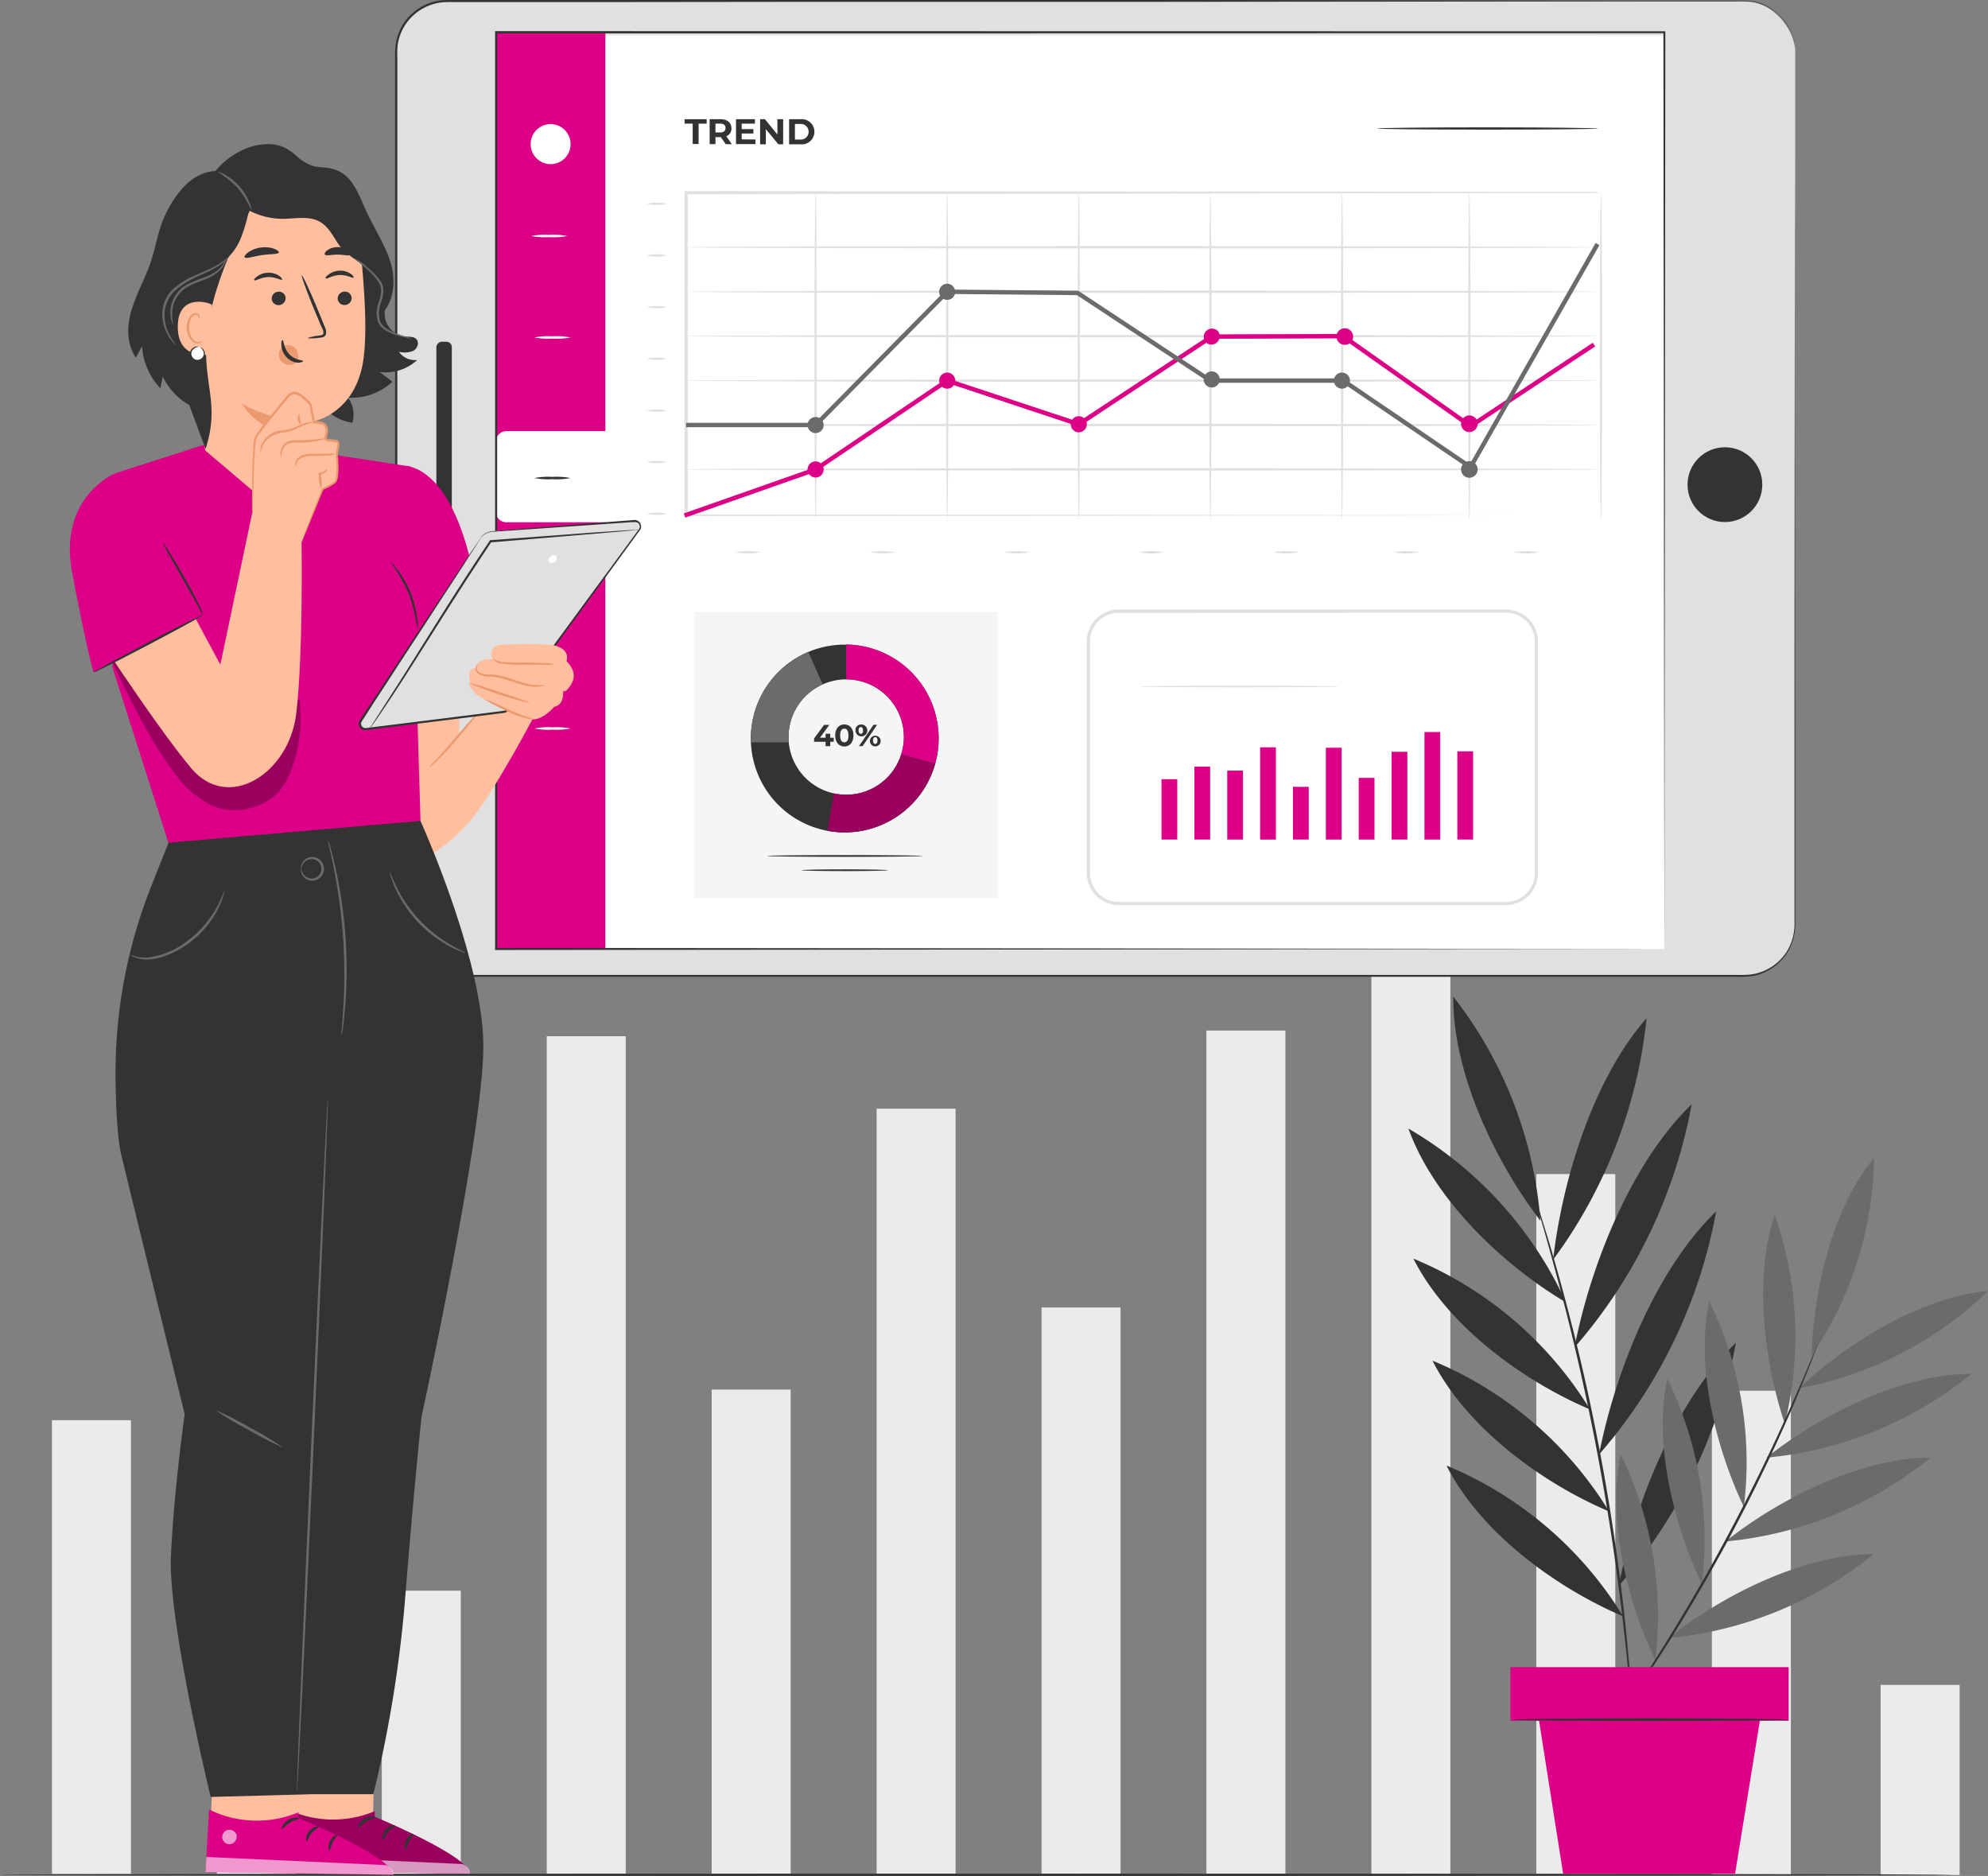 <svg xmlns="http://www.w3.org/2000/svg" viewBox="0 0 450.3 424.89"><rect x="0" y="0" width="450.3" height="424.89" fill="#808080" stroke="none"/><defs><style>.cls-1{fill:#ebebeb;}.cls-2{fill:#333;}.cls-3{fill:#6b6b6b;}.cls-4{fill:#db0086;}.cls-5{fill:#e0e0e0;}.cls-6{fill:#fff;}.cls-7{fill:#f5f5f5;}.cls-8{opacity:0.3;}.cls-9{fill:#ffbe9d;}.cls-10{fill:#eb996e;}.cls-11{opacity:0.6;}</style></defs><g id="Layer_2" data-name="Layer 2"><g id="Background_Complete" data-name="Background Complete"><rect class="cls-1" x="161.2" y="314.73" width="17.89" height="109.68"></rect><rect class="cls-1" x="387.76" y="314.99" width="17.89" height="109.69"></rect><rect class="cls-1" x="425.98" y="381.62" width="17.89" height="43.06"></rect><rect class="cls-1" x="11.77" y="321.67" width="17.89" height="102.75"></rect><rect class="cls-1" x="49.13" y="243.06" width="17.89" height="181.36"></rect><rect class="cls-1" x="86.48" y="360.28" width="17.89" height="64.14"></rect><rect class="cls-1" x="123.84" y="234.7" width="17.89" height="189.72"></rect><rect class="cls-1" x="198.56" y="251.11" width="17.89" height="173.31"></rect><rect class="cls-1" x="235.92" y="296.14" width="17.89" height="128.28"></rect><rect class="cls-1" x="273.27" y="233.41" width="17.89" height="191.01"></rect><rect class="cls-1" x="310.63" y="200.69" width="17.89" height="223.73"></rect><rect class="cls-1" x="347.99" y="265.92" width="17.89" height="158.5"></rect></g><g id="Floor"><path class="cls-2" d="M442.59,424.63c0,.15-99.09.26-221.29.26S0,424.78,0,424.63s99.06-.26,221.3-.26S442.59,424.49,442.59,424.63Z"></path></g><g id="Plant"><path class="cls-2" d="M367.65,366.09c-14.95-6.35-32.27-18.83-40-34.15a85.15,85.15,0,0,1,40,34.15"></path><path class="cls-2" d="M364.47,342.33c-15-6.35-32.27-18.84-40-34.15a85.15,85.15,0,0,1,40,34.15"></path><path class="cls-2" d="M360.15,319.22c-15-6.35-32.28-18.84-40-34.15a85.16,85.16,0,0,1,40,34.15"></path><path class="cls-2" d="M354.72,295c-14.11-8.37-29.83-23.15-35.7-39.38A87.77,87.77,0,0,1,354.72,295"></path><path class="cls-2" d="M348.92,276.5c-10.28-13.44-19.86-33.45-19.74-50.79a94.45,94.45,0,0,1,19.74,50.79"></path><path class="cls-2" d="M351.8,285.31c2.07-18.19,9.15-41.05,21.16-54.68a111.15,111.15,0,0,1-21.16,54.68"></path><path class="cls-2" d="M356.63,305.2c3.66-18.75,12.91-41.94,26.55-55.09a115.36,115.36,0,0,1-26.55,55.09"></path><path class="cls-2" d="M362.19,329.45c3.66-18.75,12.91-41.93,26.54-55.08a115.4,115.4,0,0,1-26.54,55.08"></path><path class="cls-2" d="M366.64,359.23c3.66-18.75,12.91-41.94,26.55-55.09a115.45,115.45,0,0,1-26.55,55.09"></path><path class="cls-2" d="M348.23,272.94a1,1,0,0,1,.11.28c.08.22.17.5.29.84.25.78.59,1.87,1,3.24.9,2.82,2.12,6.92,3.54,12s3,11.18,4.64,18,3.22,14.33,4.72,22.26,2.69,15.53,3.67,22.45,1.71,13.18,2.22,18.44.88,9.53,1.07,12.48c.09,1.44.16,2.58.21,3.4,0,.36,0,.65,0,.88a1.27,1.27,0,0,1,0,.31,1.21,1.21,0,0,1-.06-.3c0-.23,0-.52-.09-.88l-.33-3.39c-.25-2.95-.67-7.2-1.25-12.45s-1.35-11.5-2.34-18.41-2.24-14.5-3.72-22.43-3.1-15.43-4.67-22.23-3.13-12.9-4.51-18-2.52-9.23-3.35-12.06l-.94-3.28c-.09-.34-.16-.63-.22-.85A1.18,1.18,0,0,1,348.23,272.94Z"></path><path class="cls-3" d="M374.94,376c-6.34-13.28-11-31.95-7.84-46.53A82.53,82.53,0,0,1,374.94,376"></path><path class="cls-3" d="M385.49,358.79c-6.34-13.28-11-32-7.84-46.53a82.56,82.56,0,0,1,7.84,46.53"></path><path class="cls-3" d="M395,341.31c-6.34-13.28-11-32-7.84-46.53A82.53,82.53,0,0,1,395,341.31"></path><path class="cls-3" d="M404.27,322.45c-4.72-14.06-7.08-33.22-2.27-47.24a83,83,0,0,1,2.27,47.24"></path><path class="cls-3" d="M410.34,307c.46-15,4.86-33.69,14.15-44.74A81.21,81.21,0,0,1,410.34,307"></path><path class="cls-3" d="M407.53,314.42c11-10.38,27.73-20.69,42.77-22a83,83,0,0,1-42.77,22"></path><path class="cls-3" d="M400.11,330.15c12.33-9.77,30.65-18.94,46.48-19a86.16,86.16,0,0,1-46.48,19"></path><path class="cls-3" d="M390.84,349.13c12.33-9.77,30.65-18.94,46.48-19a86.25,86.25,0,0,1-46.48,19"></path><path class="cls-3" d="M377.93,371c12.33-9.77,30.64-18.94,46.48-19a86.32,86.32,0,0,1-46.48,19"></path><path class="cls-2" d="M411.78,304.29s0,.09-.07.25-.16.42-.26.7l-1,2.69c-.9,2.34-2.27,5.68-4,9.8-3.52,8.22-8.73,19.44-15.21,31.45-3.25,6-6.5,11.65-9.55,16.72s-5.92,9.55-8.4,13.27-4.52,6.71-6,8.74l-1.68,2.33-.45.6a1.21,1.21,0,0,1-.17.2s0-.09.12-.23.24-.38.41-.63c.39-.59.92-1.39,1.6-2.39,1.4-2.07,3.4-5.08,5.83-8.83s5.25-8.27,8.29-13.33,6.25-10.71,9.5-16.71c6.47-12,11.73-23.18,15.34-31.35,1.8-4.09,3.23-7.41,4.19-9.72.47-1.12.85-2,1.13-2.65l.3-.68A1,1,0,0,1,411.78,304.29Z"></path><polygon class="cls-4" points="405.14 377.6 342.13 377.6 342.13 389.74 348.61 389.74 354.06 424.38 393.01 424.38 398.62 389.74 405.14 389.74 405.14 377.6"></polygon><path class="cls-2" d="M405.15,389.49c0-.16-14-.3-31.28-.3s-31.28.14-31.28.3,14,.29,31.28.29S405.15,389.65,405.15,389.49Z"></path></g><g id="Device"><rect class="cls-5" x="89.71" y="0.24" width="316.93" height="220.84" rx="11.55"></rect><path class="cls-2" d="M406.64,11.79s0-.23-.05-.69a10,10,0,0,0-.31-2A10.74,10.74,0,0,0,405,6,11.56,11.56,0,0,0,402,2.59a12.37,12.37,0,0,0-2.4-1.39,12,12,0,0,0-3-.79,26.89,26.89,0,0,0-3.4-.1h-3.7l-17.75,0L258.62.42l-78.11,0L137,.47H102.61a21.3,21.3,0,0,0-2.89.11A11.7,11.7,0,0,0,97,1.33,11.52,11.52,0,0,0,92.4,4.78a11.23,11.23,0,0,0-2.3,5.27A16.85,16.85,0,0,0,90,13V52.56q0,24.8,0,50.58c0,34.36,0,69.93,0,106.36a12.25,12.25,0,0,0,.48,3.3,12.12,12.12,0,0,0,1.42,3,13,13,0,0,0,2.22,2.46,12.8,12.8,0,0,0,2.84,1.7,12.28,12.28,0,0,0,3.21.8c1.09.08,2.23.05,3.36.06h86l99.09,0,89.67,0h15.59a23.51,23.51,0,0,0,2.53-.08,11.14,11.14,0,0,0,2.43-.56,11.3,11.3,0,0,0,6.87-6.66,12.38,12.38,0,0,0,.76-4.79v-4.91q0-19.56,0-37.49c0-47.76.06-86.4.08-113.12,0-13.35,0-23.71,0-30.75,0-3.51,0-6.19,0-8s0-2.72,0-2.72,0,.92,0,2.72,0,4.49,0,8c0,7,0,17.4.05,30.75,0,26.72.05,65.36.08,113.12q0,17.91,0,37.49v4.91a12.73,12.73,0,0,1-.78,4.94,11.74,11.74,0,0,1-7.11,6.91,12.12,12.12,0,0,1-2.52.58,24.88,24.88,0,0,1-2.58.08H378.26l-89.67,0H103.51c-1.13,0-2.25,0-3.41-.06a12.64,12.64,0,0,1-3.36-.84,13,13,0,0,1-3-1.78,13.25,13.25,0,0,1-2.33-2.57A12.7,12.7,0,0,1,90,213a13.39,13.39,0,0,1-.51-3.45c0-36.43,0-72,0-106.36q0-25.77,0-50.58V13a17.93,17.93,0,0,1,.16-3A11.64,11.64,0,0,1,92,4.48,12,12,0,0,1,96.77.89,12.23,12.23,0,0,1,99.66.12a21,21,0,0,1,3-.12h77.9l78.11,0L371.75.14l17.75,0h3.7a27.06,27.06,0,0,1,3.41.11,12.13,12.13,0,0,1,3,.81A11.59,11.59,0,0,1,402,2.51a11.57,11.57,0,0,1,4.31,6.57,10.46,10.46,0,0,1,.28,2C406.64,11.56,406.64,11.79,406.64,11.79Z"></path><rect class="cls-6" x="141.2" y="-20.86" width="206.91" height="264.67" transform="translate(133.18 356.14) rotate(-90)"></rect><circle class="cls-2" cx="390.71" cy="109.77" r="8.47"></circle><rect class="cls-2" x="67.34" y="108.91" width="66.51" height="3.5" rx="1.22" transform="translate(-10.07 211.25) rotate(-90)"></rect><rect class="cls-4" x="112.33" y="7.31" width="24.79" height="207.63"></rect><path class="cls-6" d="M114.69,97.65h23.5a0,0,0,0,1,0,0v20.64a0,0,0,0,1,0,0h-23.5a2.37,2.37,0,0,1-2.37-2.37V100A2.37,2.37,0,0,1,114.69,97.65Z"></path><path class="cls-6" d="M124.72,37.18h0a4.53,4.53,0,0,1-4.52-4.54h0a4.52,4.52,0,0,1,4.52-4.53h0a4.52,4.52,0,0,1,4.52,4.53h0A4.53,4.53,0,0,1,124.72,37.18Z"></path><path class="cls-6" d="M128.48,53.45a15.84,15.84,0,0,1-4.08.26,15.79,15.79,0,0,1-4.07-.26,16.34,16.34,0,0,1,4.07-.26A16.39,16.39,0,0,1,128.48,53.45Z"></path><path class="cls-6" d="M129.21,76.43a15.9,15.9,0,0,1-4.08.26,15.9,15.9,0,0,1-4.08-.26,16.46,16.46,0,0,1,4.08-.26A16.46,16.46,0,0,1,129.21,76.43Z"></path><path class="cls-6" d="M129.21,134.87a15.9,15.9,0,0,1-4.08.26,15.9,15.9,0,0,1-4.08-.26,16.46,16.46,0,0,1,4.08-.26A16.46,16.46,0,0,1,129.21,134.87Z"></path><path class="cls-6" d="M129.21,165a16.46,16.46,0,0,1-4.08.26,16.46,16.46,0,0,1-4.08-.26,15.9,15.9,0,0,1,4.08-.26A15.9,15.9,0,0,1,129.21,165Z"></path><path class="cls-2" d="M129.21,108.27a15.9,15.9,0,0,1-4.08.26,15.9,15.9,0,0,1-4.08-.26,16.46,16.46,0,0,1,4.08-.26A16.46,16.46,0,0,1,129.21,108.27Z"></path><path class="cls-2" d="M377,214.93c0-1.79-.09-82.37-.22-207.62l.22.21-264.65.05h0l.26-.26c0,74.88,0,145.69,0,207.62l-.23-.23,264.67.23-264.67.24h-.24v-.24c0-61.93,0-132.74,0-207.62V7.05h.29L377,7.09h.21v.22C377.08,132.56,377,213.14,377,214.93Z"></path><rect class="cls-4" x="292.87" y="178.21" width="3.57" height="11.94"></rect><rect class="cls-4" x="263.09" y="176.48" width="3.57" height="13.67"></rect><rect class="cls-4" x="270.54" y="173.63" width="3.57" height="16.52"></rect><rect class="cls-4" x="277.98" y="174.54" width="3.57" height="15.62"></rect><rect class="cls-4" x="285.43" y="169.26" width="3.57" height="20.9"></rect><rect class="cls-4" x="300.32" y="169.36" width="3.57" height="20.8"></rect><rect class="cls-4" x="307.76" y="176.19" width="3.57" height="13.97"></rect><rect class="cls-4" x="315.21" y="170.27" width="3.57" height="19.88"></rect><rect class="cls-4" x="322.65" y="165.8" width="3.57" height="24.36"></rect><rect class="cls-4" x="330.1" y="170.17" width="3.57" height="19.98"></rect><path class="cls-5" d="M341.12,205H253.41a7.25,7.25,0,0,1-7.24-7.24V145.29a7.25,7.25,0,0,1,7.24-7.24h87.71a7.25,7.25,0,0,1,7.24,7.24v52.44A7.25,7.25,0,0,1,341.12,205Zm-87.71-66.2a6.53,6.53,0,0,0-6.52,6.52v52.44a6.53,6.53,0,0,0,6.52,6.52h87.71a6.53,6.53,0,0,0,6.52-6.52V145.29a6.53,6.53,0,0,0-6.52-6.52Z"></path><path class="cls-5" d="M303.34,155.49c0,.1-10.14.18-22.66.18s-22.66-.08-22.66-.18,10.15-.19,22.66-.19S303.34,155.38,303.34,155.49Z"></path><polygon class="cls-7" points="157.2 138.64 157.2 203.4 165.03 203.4 175.82 203.4 226.11 203.4 226.11 138.64 157.2 138.64"></polygon><path class="cls-2" d="M191.35,146a21.27,21.27,0,1,0,21.26,21.26A21.26,21.26,0,0,0,191.35,146Zm.32,34a13.06,13.06,0,1,1,13.06-13.06A13.05,13.05,0,0,1,191.67,180Z"></path><path class="cls-4" d="M191.67,146v7.87a13,13,0,0,1,12.44,17l7.71,2.09a21.24,21.24,0,0,0-20.15-27Z"></path><path class="cls-3" d="M178.61,166.92A13.05,13.05,0,0,1,186.35,155l-3.27-7.35a21.26,21.26,0,0,0-13,19.59q0,.45,0,.9h8.55C178.63,167.74,178.61,167.33,178.61,166.92Z"></path><path class="cls-4" d="M191.67,180a13.28,13.28,0,0,1-2.77-.29c-.32,1.89-1,5.57-1.43,8.46a21.54,21.54,0,0,0,3.88.36A21.27,21.27,0,0,0,211.82,173l-7.71-2.09A13,13,0,0,1,191.67,180Z"></path><g class="cls-8"><path d="M191.67,180a13.28,13.28,0,0,1-2.77-.29c-.32,1.89-1,5.57-1.43,8.46a21.54,21.54,0,0,0,3.88.36A21.27,21.27,0,0,0,211.82,173l-7.71-2.09A13,13,0,0,1,191.67,180Z"></path></g><path class="cls-2" d="M188.85,168h-.79v1H187v-1h-2.6v-.75l2.27-3.07h1.18l-2.12,2.91H187v-.9h1.06v.9h.79Z"></path><path class="cls-2" d="M189.18,166.58c0-1.59.88-2.5,2.07-2.5s2.07.91,2.07,2.5-.88,2.5-2.07,2.5S189.18,168.17,189.18,166.58Zm3,0c0-1.1-.38-1.55-.94-1.55s-.94.45-.94,1.55.38,1.55.94,1.55S192.19,167.68,192.19,166.58Z"></path><path class="cls-2" d="M193.78,165.44a1.2,1.2,0,0,1,1.2-1.33,1.34,1.34,0,1,1-1.2,1.33Zm1.7,0c0-.52-.2-.76-.5-.76s-.5.25-.5.76.2.77.5.77S195.48,166,195.48,165.44Zm2.38-1.28h.82l-3.3,4.84h-.82Zm-.8,3.56a1.21,1.21,0,1,1,1.2,1.33A1.2,1.2,0,0,1,197.06,167.72Zm1.7,0c0-.51-.2-.77-.5-.77s-.51.25-.51.77.21.77.51.77S198.76,168.23,198.76,167.72Z"></path><path class="cls-2" d="M208.94,193.87c0,.11-7.88.2-17.59.2s-17.6-.09-17.6-.2,7.88-.2,17.6-.2S208.94,193.76,208.94,193.87Z"></path><path class="cls-2" d="M201.1,197.1c0,.11-4.37.2-9.75.2s-9.76-.09-9.76-.2,4.37-.2,9.76-.2S201.1,197,201.1,197.1Z"></path><path class="cls-5" d="M362.36,43.73l-1,0-3,0-11.69,0-43.48.08L155.41,44l.36-.26c0,11.61,0,23.65,0,36,0,12.69,0,25.09,0,37.06l-.36-.26,146.7.09,43.14.08,11.6,0,3,0,1,0-1,0-3,0-11.6,0-43.14.08-146.7.09h-.36v-.26c0-12,0-24.37,0-37.06,0-12.32,0-24.36,0-36v-.26h.36l147.73.09,43.48.08,11.69,0,3,0Z"></path><path class="cls-5" d="M362.36,56c0,.15-46.33.27-103.47.27S155.41,56.17,155.41,56s46.32-.26,103.48-.26S362.36,55.88,362.36,56Z"></path><path class="cls-5" d="M362.36,66.08c0,.15-46.33.27-103.47.27s-103.48-.12-103.48-.27,46.32-.26,103.48-.26S362.36,65.94,362.36,66.08Z"></path><path class="cls-5" d="M362.36,76.14c0,.15-46.33.27-103.47.27s-103.48-.12-103.48-.27,46.32-.26,103.48-.26S362.36,76,362.36,76.14Z"></path><path class="cls-5" d="M362.36,86.2c0,.15-46.33.27-103.47.27s-103.48-.12-103.48-.27,46.32-.26,103.48-.26S362.36,86.05,362.36,86.2Z"></path><path class="cls-5" d="M362.36,96.26c0,.15-46.33.27-103.47.27s-103.48-.12-103.48-.27S201.73,96,258.89,96,362.36,96.11,362.36,96.26Z"></path><path class="cls-5" d="M155.41,106.32c0-.15,46.33-.27,103.47-.27s103.48.12,103.48.27-46.32.26-103.48.26S155.41,106.47,155.41,106.32Z"></path><path class="cls-5" d="M184.75,117.87c-.15,0-.27-16.6-.27-37.07s.12-37.07.27-37.07S185,60.32,185,80.8,184.89,117.87,184.75,117.87Z"></path><path class="cls-5" d="M214.55,117.87c-.15,0-.26-16.6-.26-37.07s.11-37.07.26-37.07.27,16.59.27,37.07S214.7,117.87,214.55,117.87Z"></path><path class="cls-5" d="M244.36,117.87c-.15,0-.27-16.6-.27-37.07s.12-37.07.27-37.07.26,16.59.26,37.07S244.5,117.87,244.36,117.87Z"></path><path class="cls-5" d="M274.16,117.87c-.14,0-.26-16.6-.26-37.07s.12-37.07.26-37.07.27,16.59.27,37.07S274.31,117.87,274.16,117.87Z"></path><path class="cls-5" d="M304,117.87c-.15,0-.27-16.6-.27-37.07s.12-37.07.27-37.07.26,16.59.26,37.07S304.11,117.87,304,117.87Z"></path><path class="cls-5" d="M332.82,117.87c-.15,0-.26-16.6-.26-37.07s.11-37.07.26-37.07.27,16.59.27,37.07S333,117.87,332.82,117.87Z"></path><path class="cls-5" d="M362.63,117.87c-.15,0-.27-16.6-.27-37.07s.12-37.07.27-37.07.26,16.59.26,37.07S362.77,117.87,362.63,117.87Z"></path><path class="cls-4" d="M186.56,106.32a1.82,1.82,0,1,1-1.81-1.81A1.81,1.81,0,0,1,186.56,106.32Z"></path><path class="cls-4" d="M216.37,86.2a1.82,1.82,0,1,1-1.82-1.81A1.83,1.83,0,0,1,216.37,86.2Z"></path><path class="cls-4" d="M246.17,96.09a1.82,1.82,0,1,1-1.81-1.82A1.81,1.81,0,0,1,246.17,96.09Z"></path><path class="cls-4" d="M275.79,74.9a1.88,1.88,0,0,1-2.65,2.66h0A1.88,1.88,0,0,1,275.79,74.9Z"></path><path class="cls-4" d="M305.94,74.9a1.88,1.88,0,0,1-2.66,2.66h0A1.88,1.88,0,0,1,305.94,74.9Z"></path><path class="cls-4" d="M334.15,94.65a1.88,1.88,0,0,1-2.66,2.66h0A1.88,1.88,0,0,1,334.15,94.65Z"></path><path class="cls-3" d="M216.37,66.08a1.82,1.82,0,1,1-1.82-1.81A1.83,1.83,0,0,1,216.37,66.08Z"></path><path class="cls-3" d="M186.56,96.26a1.82,1.82,0,1,1-1.81-1.81A1.81,1.81,0,0,1,186.56,96.26Z"></path><path class="cls-3" d="M334.15,105a1.88,1.88,0,0,1-2.66,2.66A1.88,1.88,0,0,1,334.15,105Z"></path><path class="cls-3" d="M305.78,86.2A1.82,1.82,0,1,1,304,84.39,1.82,1.82,0,0,1,305.78,86.2Z"></path><path class="cls-3" d="M276.28,85.94a1.82,1.82,0,1,1-1.81-1.82A1.81,1.81,0,0,1,276.28,85.94Z"></path><path class="cls-5" d="M172.3,125.08a15.39,15.39,0,0,1-5.74,0,16,16,0,0,1,5.74,0Z"></path><path class="cls-5" d="M202.76,125.08a15.39,15.39,0,0,1-5.74,0,16,16,0,0,1,5.74,0Z"></path><path class="cls-5" d="M233.23,125.08a15.39,15.39,0,0,1-5.74,0,16,16,0,0,1,5.74,0Z"></path><path class="cls-5" d="M263.69,125.08a15.39,15.39,0,0,1-5.74,0,16,16,0,0,1,5.74,0Z"></path><path class="cls-5" d="M294.16,125.08a15.39,15.39,0,0,1-5.74,0,16,16,0,0,1,5.74,0Z"></path><path class="cls-5" d="M321.4,125.08a15.39,15.39,0,0,1-5.74,0,16,16,0,0,1,5.74,0Z"></path><path class="cls-5" d="M348.64,125.08a15.39,15.39,0,0,1-5.74,0,16,16,0,0,1,5.74,0Z"></path><path class="cls-5" d="M151.11,116.35a10.1,10.1,0,0,1-4.64,0,10.48,10.48,0,0,1,4.64,0Z"></path><path class="cls-5" d="M151.11,104.65a10.1,10.1,0,0,1-4.64,0,10.48,10.48,0,0,1,4.64,0Z"></path><path class="cls-5" d="M151.11,93a10.1,10.1,0,0,1-4.64,0,10.48,10.48,0,0,1,4.64,0Z"></path><path class="cls-5" d="M151.11,81.25a10.1,10.1,0,0,1-4.64,0,10.48,10.48,0,0,1,4.64,0Z"></path><path class="cls-5" d="M151.11,69.55a10.1,10.1,0,0,1-4.64,0,10.48,10.48,0,0,1,4.64,0Z"></path><path class="cls-5" d="M151.11,57.85a10.1,10.1,0,0,1-4.64,0,10.48,10.48,0,0,1,4.64,0Z"></path><path class="cls-5" d="M151.11,46.15a10.1,10.1,0,0,1-4.64,0,10.48,10.48,0,0,1,4.64,0Z"></path><polygon class="cls-4" points="155.22 117.23 154.88 116.29 184.52 105.87 214.47 85.65 244.28 95.54 274.31 75.73 304.39 75.64 304.52 75.73 333.1 95.92 360.78 77.63 361.33 78.46 333.08 97.13 332.8 96.93 304.07 76.64 274.62 76.73 244.43 96.64 214.63 86.75 184.91 106.79 155.22 117.23"></polygon><polygon class="cls-3" points="333.25 106.53 304.08 86.7 274.01 86.7 243.93 66.85 214.76 66.58 184.95 96.76 155.41 96.76 155.41 95.76 184.54 95.76 214.34 65.58 244.23 65.85 274.31 85.7 304.39 85.7 332.92 105.1 361.42 55.02 362.29 55.52 333.25 106.53"></polygon><path class="cls-2" d="M362.06,29.1c0,.14-11.24.26-25.1.26s-25.1-.12-25.1-.26,11.23-.26,25.1-.26S362.06,29,362.06,29.1Z"></path><path class="cls-2" d="M156.9,28h-1.83V27h5V28h-1.83v4.61H156.9Z"></path><path class="cls-2" d="M164.37,32.64l-1.1-1.58h-1.21v1.58h-1.32V27h2.46c1.53,0,2.48.79,2.48,2.07a1.84,1.84,0,0,1-1.17,1.79l1.27,1.83ZM163.13,28h-1.07v2h1.07c.81,0,1.21-.37,1.21-1S163.94,28,163.13,28Z"></path><path class="cls-2" d="M171.12,31.59v1.05h-4.41V27H171V28h-3v1.24h2.65v1H168v1.32Z"></path><path class="cls-2" d="M177.39,27v5.69h-1.08l-2.84-3.45v3.45h-1.3V27h1.09l2.83,3.46V27Z"></path><path class="cls-2" d="M178.74,27h2.58a2.86,2.86,0,1,1,0,5.69h-2.58Zm2.52,4.61a1.77,1.77,0,1,0,0-3.53h-1.2v3.53Z"></path></g><g id="Character"><path class="cls-9" d="M107.53,162.34l-3.52,4.4v-7.56H92.94s-1.23,17.31-1,21,4.39,14.24,4.39,14.24a40.91,40.91,0,0,0,11.17-9.76c4.92-6.33,13.1-21.74,13.1-21.74l-8.53-5.16Z"></path><path class="cls-10" d="M108.23,161.53a13.17,13.17,0,0,1-1.45,1.93c-.93,1.16-2.23,2.76-3.71,4.48s-2.88,3.25-4,4.28a7.63,7.63,0,0,1-1.88,1.52A18.36,18.36,0,0,1,98.85,172c1-1.09,2.35-2.64,3.83-4.36C105.61,164.14,108.1,161.42,108.23,161.53Z"></path><path class="cls-4" d="M107.9,134s-3.16-25.84-15.63-28.48L85.8,130.39l5.37,17.91L109,145.87Z"></path><path class="cls-4" d="M25.48,151.2l.59,1.85,12.26,38.41S68.55,203,79.4,198.4s15.89-11,15.89-11l-2.43-81.75L75.64,103l-29.71-2.18L26,107.23Z"></path><g class="cls-8"><path d="M63,166.18a127.93,127.93,0,0,1-31.41-19.27l-6.09,3.25c4.58,9.22,8.38,17.65,14.68,25.79a21.48,21.48,0,0,0,8.4,6.74,14,14,0,0,0,14.1-2.87c3.62-3.37,6.33-13.26,5.14-21.33C65.77,158.6,64.86,167,63,166.18Z"></path></g><path class="cls-2" d="M94.56,142.55a38.64,38.64,0,0,0-2-8.15,39.28,39.28,0,0,0-4.23-7.26A8.2,8.2,0,0,1,90,129a22.21,22.21,0,0,1,3,5.24,22.67,22.67,0,0,1,1.51,5.84A8.28,8.28,0,0,1,94.56,142.55Z"></path><path class="cls-2" d="M94.51,81.53a4.45,4.45,0,0,1-4.16-1.86,5.2,5.2,0,0,0,3.2-.18c1-.49,1.51-1.92.75-2.69-.59-.61-1.56-.51-2.41-.57a5.21,5.21,0,0,1-4.44-3.41c-.72-2-.06-4.3.2-6.46a17.81,17.81,0,0,0-7.46-16.43L66.65,42.1c-4.92,6.29-6.45,14.76-5.43,22.68S65.6,80.13,69.63,87a26.7,26.7,0,0,0,4.09,5.62,10.48,10.48,0,0,0,6.09,3.13,6.29,6.29,0,0,0-1-5.67,13.69,13.69,0,0,0,10.07-3.61L86,84.26A10.6,10.6,0,0,0,94.51,81.53Z"></path><path class="cls-9" d="M42.34,59.43a12.68,12.68,0,0,1,9.21-12l17-4.86c7.37-1,12.56,8,13.26,15.36.77,8.22,1.35,16.91.56,23.1-1.58,12.43-11,14.29-11,14.29s.16,5.89.26,9.5l-2.77,16.19L46.45,102,42.3,59.59C42.29,59.37,42.33,59.72,42.34,59.43Z"></path><path class="cls-2" d="M79.65,67.43a1.59,1.59,0,0,1-1.48,1.65,1.53,1.53,0,0,1-1.68-1.38A1.59,1.59,0,0,1,78,66.05,1.52,1.52,0,0,1,79.65,67.43Z"></path><path class="cls-2" d="M80.08,62.88c-.19.21-1.42-.64-3.13-.59s-2.93,1-3.12.75.09-.47.63-.88a4.34,4.34,0,0,1,5-.14C80,62.41,80.17,62.78,80.08,62.88Z"></path><path class="cls-2" d="M64.7,67.45a1.6,1.6,0,0,1-1.48,1.65,1.53,1.53,0,0,1-1.68-1.38A1.58,1.58,0,0,1,63,66.07,1.52,1.52,0,0,1,64.7,67.45Z"></path><path class="cls-2" d="M63.87,63.34c-.2.21-1.43-.64-3.13-.58s-2.93.94-3.12.74.09-.47.62-.88a4.33,4.33,0,0,1,2.5-.85,4.1,4.1,0,0,1,2.49.72C63.77,62.87,64,63.24,63.87,63.34Z"></path><path class="cls-2" d="M69.59,76.59A11.67,11.67,0,0,1,72.34,76c.44-.06.85-.16.91-.46a2.13,2.13,0,0,0-.33-1.28c-.44-1-.9-2.14-1.39-3.28-1.94-4.67-3.35-8.52-3.16-8.59s1.91,3.64,3.84,8.31c.47,1.16.92,2.25,1.34,3.31a2.53,2.53,0,0,1,.28,1.7,1.11,1.11,0,0,1-.7.66,3.07,3.07,0,0,1-.73.12A10.71,10.71,0,0,1,69.59,76.59Z"></path><path class="cls-10" d="M54.81,91.44s4.27,8.38,16.62,6.84l-.08-2.91A31.2,31.2,0,0,1,54.81,91.44Z"></path><path class="cls-2" d="M63.15,57.18c-.15.47-1.86.31-3.86.61s-3.6.9-3.87.49c-.13-.2.14-.64.78-1.11a6.44,6.44,0,0,1,2.85-1.1,6.5,6.5,0,0,1,3,.26C62.84,56.61,63.22,57,63.15,57.18Z"></path><path class="cls-2" d="M79.37,57.67c-.28.4-1.47,0-2.89,0s-2.6.35-2.89,0c-.13-.2,0-.59.56-1a4.18,4.18,0,0,1,4.66,0C79.32,57.08,79.5,57.48,79.37,57.67Z"></path><path class="cls-10" d="M63.18,79.93a2.25,2.25,0,0,1,2.26-1.76,2.33,2.33,0,0,1,1.82,1.22,2.84,2.84,0,0,1,.17,2.23l0,.16a2.54,2.54,0,0,1-2.84.69A2.37,2.37,0,0,1,63.18,79.93Z"></path><path class="cls-2" d="M68.64,81.78c0-.26-1.73-.13-3.07-1.51S64.27,77,64,77.05s-.3.43-.26,1.21A4.27,4.27,0,0,0,65,81a3.75,3.75,0,0,0,2.57,1.15C68.24,82.12,68.65,81.9,68.64,81.78Z"></path><path class="cls-2" d="M48.05,39.73a17.15,17.15,0,0,1,10-6.82c4-.71,6.45,0,9.1,2.4a10,10,0,0,0,4,2.36c1.93.38,3.55.06,5.85,1.24,3.15,1.61,4.53,5.82,6,9,1.81,4,4.4,7.69,5.58,11.92s.55,9.43-3,12c.69-3.61,1.25-7.62-.74-10.72-1.51-2.36-4.2-3.67-6.14-5.69-2.34-2.44-2.65-5.7-5.1-8-5.6-5.32-15.46,4-25.47-7.69"></path><path class="cls-2" d="M83.62,56.64c-1.46-3.53-3-7.09-5.52-10a19.45,19.45,0,0,0-25.84-3.31l-1,.08A16.41,16.41,0,0,0,64,49.56c2.91,0,6.07-.76,8.56.73s3.31,4.46,5.28,6.44c1.34,1.35,3.15,2.18,4.45,3.56a14.52,14.52,0,0,1,2.75,5.34C85.94,62.66,84.8,59.51,83.62,56.64Z"></path><path class="cls-2" d="M57.59,45.75l-7.93-7c-6.18-.33-10.15,5.52-12.27,10-1.58,3.35-2.07,7.1-3.25,10.61S31,66.35,29.86,70s-1.27,7.87.92,11l1.39-2.55a15.39,15.39,0,0,0,4.16,9.5c.17-.89.35-1.77.53-2.65a14.89,14.89,0,0,0,6,6.43l3.71,9.93C52,84.91,37.9,83.65,57.59,45.75Z"></path><path class="cls-2" d="M56.46,47.21a36.07,36.07,0,0,1-1.87,6.63,12.66,12.66,0,0,1-4.08,5.46c-2.71,2-6.2,2.38-9.46,3.16S34.32,64.75,33,67.82a76.31,76.31,0,0,1,2.78-13.3c1.45-4.79,3.54-9.67,7.53-12.69a13.84,13.84,0,0,1,13-1.94"></path><path class="cls-9" d="M48,69.06c-.16-.42-7.86-3-7.73,5.15.13,7.87,8,6.1,8,5.87S48,69.06,48,69.06Z"></path><path class="cls-10" d="M45.83,77.15s-.13.09-.36.2a1.37,1.37,0,0,1-1,.05c-.84-.29-1.57-1.6-1.63-3a4.5,4.5,0,0,1,.34-2,1.59,1.59,0,0,1,1-1.07.7.7,0,0,1,.82.36c.11.22.06.38.11.39s.16-.13.09-.46a.87.87,0,0,0-.32-.49,1,1,0,0,0-.76-.18,1.93,1.93,0,0,0-1.41,1.25,4.59,4.59,0,0,0-.43,2.2c.08,1.58.92,3,2.06,3.36a1.48,1.48,0,0,0,1.25-.23C45.82,77.34,45.86,77.16,45.83,77.15Z"></path><path class="cls-6" d="M45,78.56a1.56,1.56,0,1,0,.37.11"></path><path class="cls-2" d="M45.35,78.67a2.14,2.14,0,0,1,.74,1A1.37,1.37,0,0,1,45.82,81a1.49,1.49,0,0,1-1.46.46,1.46,1.46,0,0,1-1-1.16,1.31,1.31,0,0,1,.43-1.2A2,2,0,0,1,45,78.56s-.12-.08-.37-.08a1.65,1.65,0,0,0-1,.38,1.56,1.56,0,0,0-.59,1.43,1.74,1.74,0,0,0,1.21,1.46,1.76,1.76,0,0,0,1.81-.59,1.55,1.55,0,0,0,.26-1.53,1.63,1.63,0,0,0-.62-.83C45.5,78.67,45.36,78.65,45.35,78.67Z"></path><path class="cls-3" d="M39.94,78.21s-.1,0-.24-.18a5,5,0,0,1-.6-.61,9.52,9.52,0,0,1-2.27-7.31,7.86,7.86,0,0,1,2.79-5,18.65,18.65,0,0,1,4.92-2.89c1.59-.69,3-1.3,4.17-1.92a16.88,16.88,0,0,0,3.41-2.46,3.53,3.53,0,0,1-.72.9,12.52,12.52,0,0,1-2.51,1.88,45.17,45.17,0,0,1-4.16,2A19.44,19.44,0,0,0,40,65.54a7.52,7.52,0,0,0-2.65,4.64,9.18,9.18,0,0,0,.49,4.43A14.15,14.15,0,0,0,39.94,78.21Z"></path><path class="cls-3" d="M39.25,73.54a1.94,1.94,0,0,1-.36-.77,6.4,6.4,0,0,1-.28-2.29,7.17,7.17,0,0,1,4-6.16,41,41,0,0,1,3.85-1.56,10.7,10.7,0,0,0,2.87-1.59,6.18,6.18,0,0,0,1.8-2.41,1.57,1.57,0,0,1-.19.83,5,5,0,0,1-1.37,1.86,10.2,10.2,0,0,1-2.93,1.76c-1.18.5-2.52.91-3.79,1.57A6.88,6.88,0,0,0,40,67.43a7.14,7.14,0,0,0-1,3.08A10.55,10.55,0,0,0,39.25,73.54Z"></path><path class="cls-3" d="M57,47.72a23.8,23.8,0,0,0-3.08-5.08,23.39,23.39,0,0,0-4.62-3.73,4.24,4.24,0,0,1,1.66.66,12.75,12.75,0,0,1,3.35,2.73A12.46,12.46,0,0,1,56.53,46,4.62,4.62,0,0,1,57,47.72Z"></path><path class="cls-3" d="M93.13,76.65a4.35,4.35,0,0,1-1-.14,19.57,19.57,0,0,1-2.69-.72A12,12,0,0,1,87.66,75a4.72,4.72,0,0,1-1.72-1.49,2.9,2.9,0,0,1-.47-1.18l-.09-.6a3.7,3.7,0,0,1-.07-.66,7.94,7.94,0,0,1,.48-2.63A9.92,9.92,0,0,0,86.33,66a3.82,3.82,0,0,0-.61-2.15,16.5,16.5,0,0,0-2.72-3,23.87,23.87,0,0,0-2.08-1.79,6,6,0,0,1-.82-.6,9.08,9.08,0,0,1,3.14,2.12,15.28,15.28,0,0,1,2.89,3A4.2,4.2,0,0,1,86.84,66a9.75,9.75,0,0,1-.56,2.6,7.84,7.84,0,0,0-.46,2.46,3.79,3.79,0,0,0,.05.58l.09.61a2.42,2.42,0,0,0,.38,1,4.38,4.38,0,0,0,1.54,1.37,11.74,11.74,0,0,0,1.68.82C91.73,76.26,93.15,76.55,93.13,76.65Z"></path><polygon class="cls-9" points="65.09 411 65.52 399.96 84.76 399.24 84.47 412.74 77.47 416.96 65.09 411"></polygon><path class="cls-4" d="M84.89,410.23v1.27s21.35,8.81,21.54,12.88l-42.56-.62.78-14.16A24.39,24.39,0,0,0,84.89,410.23Z"></path><g class="cls-8"><path d="M84.89,410.23v1.27s21.35,8.81,21.54,12.88l-42.56-.62.78-14.16A24.39,24.39,0,0,0,84.89,410.23Z"></path></g><g class="cls-11"><path class="cls-6" d="M68.89,414.19a1.73,1.73,0,0,0-1.23,2,1.66,1.66,0,0,0,1.93,1.23,1.83,1.83,0,0,0,1.3-2.08,1.74,1.74,0,0,0-2.16-1.07"></path></g><g class="cls-11"><path class="cls-6" d="M63.86,423.76l.19-3.41,40.73,1.85s1.88.85,1.64,2.18Z"></path></g><path class="cls-2" d="M85,411.62c0,.21-1,.28-2.09.94s-1.59,1.52-1.78,1.43.14-1.28,1.4-2.05S85.07,411.43,85,411.62Z"></path><path class="cls-2" d="M89.46,413.53c.05.2-.86.54-1.58,1.41s-.93,1.8-1.14,1.78-.32-1.19.59-2.25S89.46,413.33,89.46,413.53Z"></path><path class="cls-2" d="M91.92,418.91c-.19,0-.46-1,.09-2.13s1.53-1.57,1.61-1.4-.52.78-1,1.71S92.13,418.89,91.92,418.91Z"></path><polygon class="cls-9" points="47.8 411.25 48.23 400.21 67.47 399.49 67.17 413 60.18 417.21 47.8 411.25"></polygon><path class="cls-4" d="M67.59,410.48v1.27s21.35,8.81,21.54,12.88L46.56,424l.79-14.16A24.37,24.37,0,0,0,67.59,410.48Z"></path><g class="cls-11"><path class="cls-6" d="M51.59,414.44a1.75,1.75,0,0,0-1.23,2,1.69,1.69,0,0,0,1.94,1.24,1.83,1.83,0,0,0,1.29-2.09,1.73,1.73,0,0,0-2.15-1.07"></path></g><g class="cls-11"><path class="cls-6" d="M46.56,424l.19-3.41,40.73,1.85s1.89.85,1.65,2.18Z"></path></g><path class="cls-2" d="M67.73,411.87c0,.21-1,.28-2.08.94s-1.59,1.52-1.78,1.43.14-1.28,1.4-2.05S67.78,411.68,67.73,411.87Z"></path><path class="cls-2" d="M72.17,413.78c0,.2-.86.54-1.58,1.41s-.94,1.8-1.14,1.78-.32-1.18.59-2.25S72.17,413.58,72.17,413.78Z"></path><path class="cls-2" d="M74.63,419.16c-.19,0-.47-1,.09-2.13s1.52-1.57,1.61-1.4-.53.78-1,1.71S74.84,419.14,74.63,419.16Z"></path><path class="cls-9" d="M18.9,139.23S34.91,164,43.31,174s22.2,1.2,23.8-12.41,1.2-38.8,1.2-38.8l-11.18-6.65-7.22,34.4-9-16.75Z"></path><path class="cls-9" d="M68.31,122.83l4.8-12A20.14,20.14,0,0,0,76,109.19c.7-.66.56-5,.36-5.76s.78-3,.09-3.4-2.62,0-2.69-.8c0-.18,1-2.21-.4-3.22a6,6,0,0,0-2.22-.4l-.78-4s-3.2-4.18-5-2c0,0-6.8,8.21-7.4,9.41s-.78,15.1-.78,17.7"></path><path class="cls-10" d="M57.13,116.73a5.94,5.94,0,0,1-.05-.73c0-.52,0-1.21,0-2.08,0-1.8,0-4.42.09-7.66.05-1.61.1-3.39.24-5.3,0-.48.09-1,.17-1.46a3.17,3.17,0,0,1,.7-1.42c.6-.83,1.25-1.66,1.91-2.5,1.33-1.69,2.75-3.45,4.24-5.26A6.16,6.16,0,0,1,65.69,89a2.12,2.12,0,0,1,2,0,8.74,8.74,0,0,1,2.87,2.47l0,0,0,.06c.07.39.15.81.24,1.22.18.94.36,1.86.54,2.77l-.25-.21a10.19,10.19,0,0,1,1.56.16,2.18,2.18,0,0,1,.81.3,2,2,0,0,1,.56.64,2.45,2.45,0,0,1,.24,1.6,6.43,6.43,0,0,1-.17.76l-.11.35,0,.07s0,0,0,0,0,0,0,.06.26.16.47.2.45,0,.69.07.47,0,.72.07a1.31,1.31,0,0,1,.8.32,1.19,1.19,0,0,1,.21.84,5.45,5.45,0,0,1-.09.72c-.08.46-.19.91-.25,1.33a1.61,1.61,0,0,0,0,.58,6.1,6.1,0,0,1,.09.7c0,.44,0,.88.06,1.32a16.44,16.44,0,0,1-.13,2.54,3.05,3.05,0,0,1-.38,1.25,3.85,3.85,0,0,1-1,.74c-.68.39-1.34.73-2,1l.09-.1c-1.49,3.64-2.71,6.62-3.59,8.74l-1,2.37a5,5,0,0,1-.39.82,5.33,5.33,0,0,1,.28-.86l.91-2.41,3.43-8.81,0-.06.07,0c.64-.32,1.3-.66,2-1.05a3.77,3.77,0,0,0,.87-.64,2.83,2.83,0,0,0,.28-1,16.78,16.78,0,0,0,.11-2.48c0-.42,0-.85-.07-1.28a5.69,5.69,0,0,0-.08-.63,2.38,2.38,0,0,1,0-.75c.06-.47.17-.91.25-1.35a5,5,0,0,0,.08-.66.81.81,0,0,0-.09-.49,1.07,1.07,0,0,0-.5-.16q-.33,0-.69-.06a6.67,6.67,0,0,1-.74-.08,1.16,1.16,0,0,1-.8-.4.64.64,0,0,1-.11-.27.59.59,0,0,1,0-.19l0-.1.11-.35a3.93,3.93,0,0,0,.15-.68,2,2,0,0,0-.17-1.28,1.63,1.63,0,0,0-.43-.48,1.69,1.69,0,0,0-.6-.2,8.93,8.93,0,0,0-1.47-.15h-.21l0-.2c-.18-.91-.36-1.83-.55-2.77-.08-.41-.16-.83-.23-1.22l0,.11a8.22,8.22,0,0,0-2.66-2.31,1.63,1.63,0,0,0-1.5,0,6.07,6.07,0,0,0-1.14,1.21c-1.49,1.81-2.92,3.55-4.26,5.23-.67.84-1.31,1.66-1.91,2.47A2.84,2.84,0,0,0,58,99.58c-.08.46-.12,1-.17,1.42-.16,1.89-.24,3.66-.31,5.28-.1,3.19-.19,5.79-.25,7.65,0,.86-.06,1.55-.07,2.07A3.47,3.47,0,0,1,57.13,116.73Z"></path><path class="cls-10" d="M71.09,95.61c0,.09-.83.21-2.1.63a16.7,16.7,0,0,0-2.13,1A10.87,10.87,0,0,1,64,98a5.62,5.62,0,0,0-4.25,2.53,5.88,5.88,0,0,0-.71,2,2.77,2.77,0,0,1,.39-2.2A5.58,5.58,0,0,1,61,98.47a6.22,6.22,0,0,1,2.84-1,11.49,11.49,0,0,0,2.79-.61,13.33,13.33,0,0,1,2.22-.94A5.75,5.75,0,0,1,71.09,95.61Z"></path><path class="cls-10" d="M68.13,96.06c-.11.09-.55-.32-.66-1s.17-1.22.3-1.17.11.52.21,1.08S68.25,96,68.13,96.06Z"></path><path class="cls-10" d="M74,99.32a18.65,18.65,0,0,1-6.32.92,6.31,6.31,0,0,0-2.34.23,2.54,2.54,0,0,0-1.26,1.31,18,18,0,0,0-.46,1.76,2.9,2.9,0,0,1,.12-1.9,2.79,2.79,0,0,1,1.4-1.61,6.2,6.2,0,0,1,2.54-.31C71.17,99.69,74,99.17,74,99.32Z"></path><path class="cls-10" d="M76,102.81a3.39,3.39,0,0,1-1.53.36c-1,.11-2.29.07-3.72.11a7.85,7.85,0,0,0-2,.25,2.36,2.36,0,0,0-1.27.81,2.33,2.33,0,0,0-.4,1.36s-.13-.11-.18-.4a1.79,1.79,0,0,1,.28-1.17,2.54,2.54,0,0,1,1.43-1.06,7.32,7.32,0,0,1,2.09-.31c1.47,0,2.78,0,3.72,0A8.43,8.43,0,0,1,76,102.81Z"></path><path class="cls-10" d="M74.17,106.34c.1,0-.43.94-1.72,1.23l.2-.28.08.68a7.08,7.08,0,0,1,0,2.75,7.71,7.71,0,0,1-.52-2.7l-.06-.67,0-.24.23,0C73.45,106.89,74.08,106.24,74.17,106.34Z"></path><path class="cls-2" d="M95.24,185.93s14.24,31.42,14.24,51.07-14,83.9-14,83.9-1.87,17.78-3.74,41.48a283.11,283.11,0,0,1-7.17,44h-14L47.72,407s-9.67-39.61-9-54.58,3.11-32.12,3.11-32.12-12.16-49.6-14.34-58.64c-.86-3.55-1.24-10.3-1.32-17.48a114.83,114.83,0,0,1,8-43.23l4-10.08Z"></path><path class="cls-3" d="M74.26,248.75c-.16,0-1.85,35.17-3.78,78.55s-3.37,78.58-3.22,78.58,1.85-35.15,3.78-78.55S74.41,248.76,74.26,248.75Z"></path><path class="cls-3" d="M77.32,234.7a10.21,10.21,0,0,0,.32-1.74c.17-1.12.35-2.75.52-4.78a106.18,106.18,0,0,0,.1-15.87A106,106,0,0,0,76,196.61c-.44-2-.85-3.58-1.17-4.67a13.17,13.17,0,0,0-.54-1.68,9.9,9.9,0,0,0,.33,1.73c.26,1.11.6,2.71,1,4.7a127.5,127.5,0,0,1,2.09,15.66,126.89,126.89,0,0,1,.07,15.81c-.12,2-.25,3.65-.35,4.78A12.11,12.11,0,0,0,77.32,234.7Z"></path><path class="cls-3" d="M29.5,216.21a2.79,2.79,0,0,0,1,.59,7.3,7.3,0,0,0,3.08.51c2.66-.07,6.18-1.43,9.39-3.83a21.93,21.93,0,0,0,6.5-7.82,18.72,18.72,0,0,0,1.14-2.87,4.31,4.31,0,0,0,.24-1.11c-.1,0-.5,1.53-1.73,3.8A23.43,23.43,0,0,1,42.6,213a18.53,18.53,0,0,1-9.07,3.88A8.57,8.57,0,0,1,29.5,216.21Z"></path><path class="cls-3" d="M88.28,197.5a4.26,4.26,0,0,0,.23,1,20.52,20.52,0,0,0,1,2.62,28.05,28.05,0,0,0,12.43,13.27,22.27,22.27,0,0,0,2.55,1.15,3.53,3.53,0,0,0,1,.29c0-.09-1.32-.62-3.35-1.79a31.4,31.4,0,0,1-7.1-5.63A31.77,31.77,0,0,1,89.85,201C88.82,198.86,88.38,197.47,88.28,197.5Z"></path><path class="cls-3" d="M68.21,196.78s.06-.21.18-.57a2.39,2.39,0,0,1,.9-1.21,2.26,2.26,0,0,1,2.1-.27,2.2,2.2,0,0,1,0,4.11,2.26,2.26,0,0,1-2.1-.27,2.37,2.37,0,0,1-.9-1.22c-.12-.35-.14-.57-.18-.57s-.1.22,0,.63a2.4,2.4,0,0,0,.87,1.47,2.63,2.63,0,0,0,2.52.44,2.69,2.69,0,0,0,0-5.07,2.61,2.61,0,0,0-2.52.44,2.4,2.4,0,0,0-.87,1.47C68.11,196.57,68.17,196.79,68.21,196.78Z"></path><path class="cls-3" d="M48.79,319.37a68.9,68.9,0,0,0,7.55,4.5,67.85,67.85,0,0,0,7.81,4,70.25,70.25,0,0,0-7.54-4.51A69.23,69.23,0,0,0,48.79,319.37Z"></path><path class="cls-5" d="M108.75,122,81.61,163.25a1.22,1.22,0,0,0,1.18,1.88L114,161.2a1.2,1.2,0,0,0,.83-.49l29.86-40.77a1.23,1.23,0,0,0-1.08-2l-32.16,2.38A3.63,3.63,0,0,0,108.75,122Z"></path><path class="cls-2" d="M108.75,122a1.75,1.75,0,0,1,.25-.37,3.42,3.42,0,0,1,1-.85,4.36,4.36,0,0,1,2.08-.51L115,120l18.54-1.45,6.14-.47,3.27-.25c.29,0,.53-.06.86-.06a1.38,1.38,0,0,1,.9.38A1.43,1.43,0,0,1,145,120l-8.69,11.92-19.94,27.26c-.45.61-.85,1.19-1.35,1.83a1.49,1.49,0,0,1-.55.37,2.18,2.18,0,0,1-.61.12l-1.1.14-4.37.55-8.55,1.07-16.17,2c-.33,0-.61.09-1,.11a1.46,1.46,0,0,1-1-.43,1.48,1.48,0,0,1-.43-1,1.66,1.66,0,0,1,.37-1l2.07-3.12c1.35-2.06,2.67-4.05,3.94-6l7.08-10.72,10.29-15.49,2.82-4.19.74-1.09a3.25,3.25,0,0,1,.27-.36,2.14,2.14,0,0,1-.23.39l-.7,1.11-2.73,4.26c-2.41,3.7-5.88,9-10.15,15.58-2.15,3.28-4.51,6.88-7,10.74-1.27,1.93-2.57,3.93-3.92,6l-2,3.13a1.26,1.26,0,0,0-.3.74,1.05,1.05,0,0,0,.29.69,1,1,0,0,0,.7.29c.26,0,.63-.07.93-.11l16.16-2,8.55-1.08,4.38-.55,1.1-.14a1.52,1.52,0,0,0,.48-.09.88.88,0,0,0,.36-.24c.44-.59.88-1.18,1.31-1.78l20-27.23,8.71-11.87a1,1,0,0,0-.16-1.29,1,1,0,0,0-.63-.27c-.23,0-.54,0-.81,0l-3.27.24-6.15.43L115,120.21l-2.91.2a4.2,4.2,0,0,0-2,.44A4.13,4.13,0,0,0,108.75,122Z"></path><path class="cls-2" d="M144.73,119.94a4,4,0,0,1-.66.09l-1.89.2-7.07.62-24,2,.19-.11c-1.5,2.24-3,4.56-4.61,7-6.33,9.74-11.87,18.7-16,25.07-2.08,3.19-3.81,5.75-5,7.51l-1.41,2a7.36,7.36,0,0,1-.52.68,4.09,4.09,0,0,1,.43-.74l1.33-2.07,4.87-7.59c4.1-6.42,9.58-15.4,15.93-25.15,1.56-2.4,3.11-4.72,4.62-7l.07-.11h.12l24-1.78,7.07-.47,1.9-.11A2.85,2.85,0,0,1,144.73,119.94Z"></path><path class="cls-6" d="M125.35,125.77Z"></path><path class="cls-6" d="M126.12,126.23a.62.62,0,0,0-.77-.46,1.64,1.64,0,0,0-.84.47.83.83,0,0,0-.15,1.07c.31.38,1,.24,1.33-.08A1.09,1.09,0,0,0,126.12,126.23Z"></path><path class="cls-9" d="M111.52,149.36s-1.23-2.94,1.9-3.32a108.25,108.25,0,0,1,11.35,0s4.49.47,3.54,3.7c0,0,2.66,2.37,1.24,4.93s-2,1.8-2,1.8.37,3.14-2,3.61c0,0-2.57,3-4.93,2.85s-12.43-5-13.09-6-1.61-1.49-1-2.55c0,0-1.24-2.77,1.42-3.2C107.92,151.2,108.11,148.89,111.52,149.36Z"></path><path class="cls-10" d="M125.79,150.42a8.38,8.38,0,0,1-2.12.15c-1.3,0-3.11,0-5.1,0a30.28,30.28,0,0,1-5.12-.3,2.57,2.57,0,0,1-1.82-1.12,5.67,5.67,0,0,0,1.9.76,49.25,49.25,0,0,0,5,.14c2,0,3.79.09,5.1.16A8.59,8.59,0,0,1,125.79,150.42Z"></path><path class="cls-10" d="M123.55,155.16a1.66,1.66,0,0,1-.69.24,7.24,7.24,0,0,1-2,.12,13.42,13.42,0,0,1-2.85-.52c-1-.29-2.17-.69-3.35-1.05a14.8,14.8,0,0,0-3.37-.7,5.1,5.1,0,0,1-2.86-.58,1.59,1.59,0,0,1-.69-1,1.33,1.33,0,0,1,.12-.89c.25-.45.58-.48.58-.45s-.25.13-.39.53a1.22,1.22,0,0,0,.58,1.48,5,5,0,0,0,2.69.4,14.15,14.15,0,0,1,3.49.68l3.33,1.09a15.09,15.09,0,0,0,2.75.61A17.37,17.37,0,0,0,123.55,155.16Z"></path><path class="cls-10" d="M120.18,159.18a9.42,9.42,0,0,1-2.11-.41c-1.28-.33-3-.83-5-1.46s-3.64-1.27-4.87-1.76a8.52,8.52,0,0,1-1.94-.92,72.89,72.89,0,0,1,7,2.19A71.15,71.15,0,0,1,120.18,159.18Z"></path><path class="cls-10" d="M121,162.9a4.89,4.89,0,0,1-1.75-.2,22.21,22.21,0,0,1-4-1.41c-1.5-.69-2.82-1.39-3.77-1.9a6.39,6.39,0,0,1-1.5-.9c.06-.16,2.52.92,5.49,2.32S121,162.76,121,162.9Z"></path><path class="cls-4" d="M26,107.23s-12.86,5.36-9.67,22.37,4.86,22.7,4.86,22.7L46.56,139Z"></path><path class="cls-2" d="M46,139.24a3.83,3.83,0,0,1-.93.61c-.61.35-1.5.86-2.61,1.47-2.23,1.22-5.32,2.88-8.74,4.68s-6.54,3.41-8.81,4.55l-2.7,1.33a4.79,4.79,0,0,1-1,.42,4.5,4.5,0,0,1,.93-.6c.61-.36,1.5-.86,2.62-1.47,2.22-1.23,5.31-2.88,8.73-4.69S40,142.13,42.3,141c1.13-.57,2.05-1,2.7-1.32A5,5,0,0,1,46,139.24Z"></path><path class="cls-2" d="M46,139.24a15.44,15.44,0,0,1-1.38-2.35l-3.22-5.74c-1.23-2.16-2.33-4.11-3.25-5.74A13.86,13.86,0,0,1,36.94,123a14.88,14.88,0,0,1,1.55,2.26c.9,1.43,2.1,3.42,3.38,5.66s2.36,4.3,3.09,5.83A12.32,12.32,0,0,1,46,139.24Z"></path></g></g></svg>
